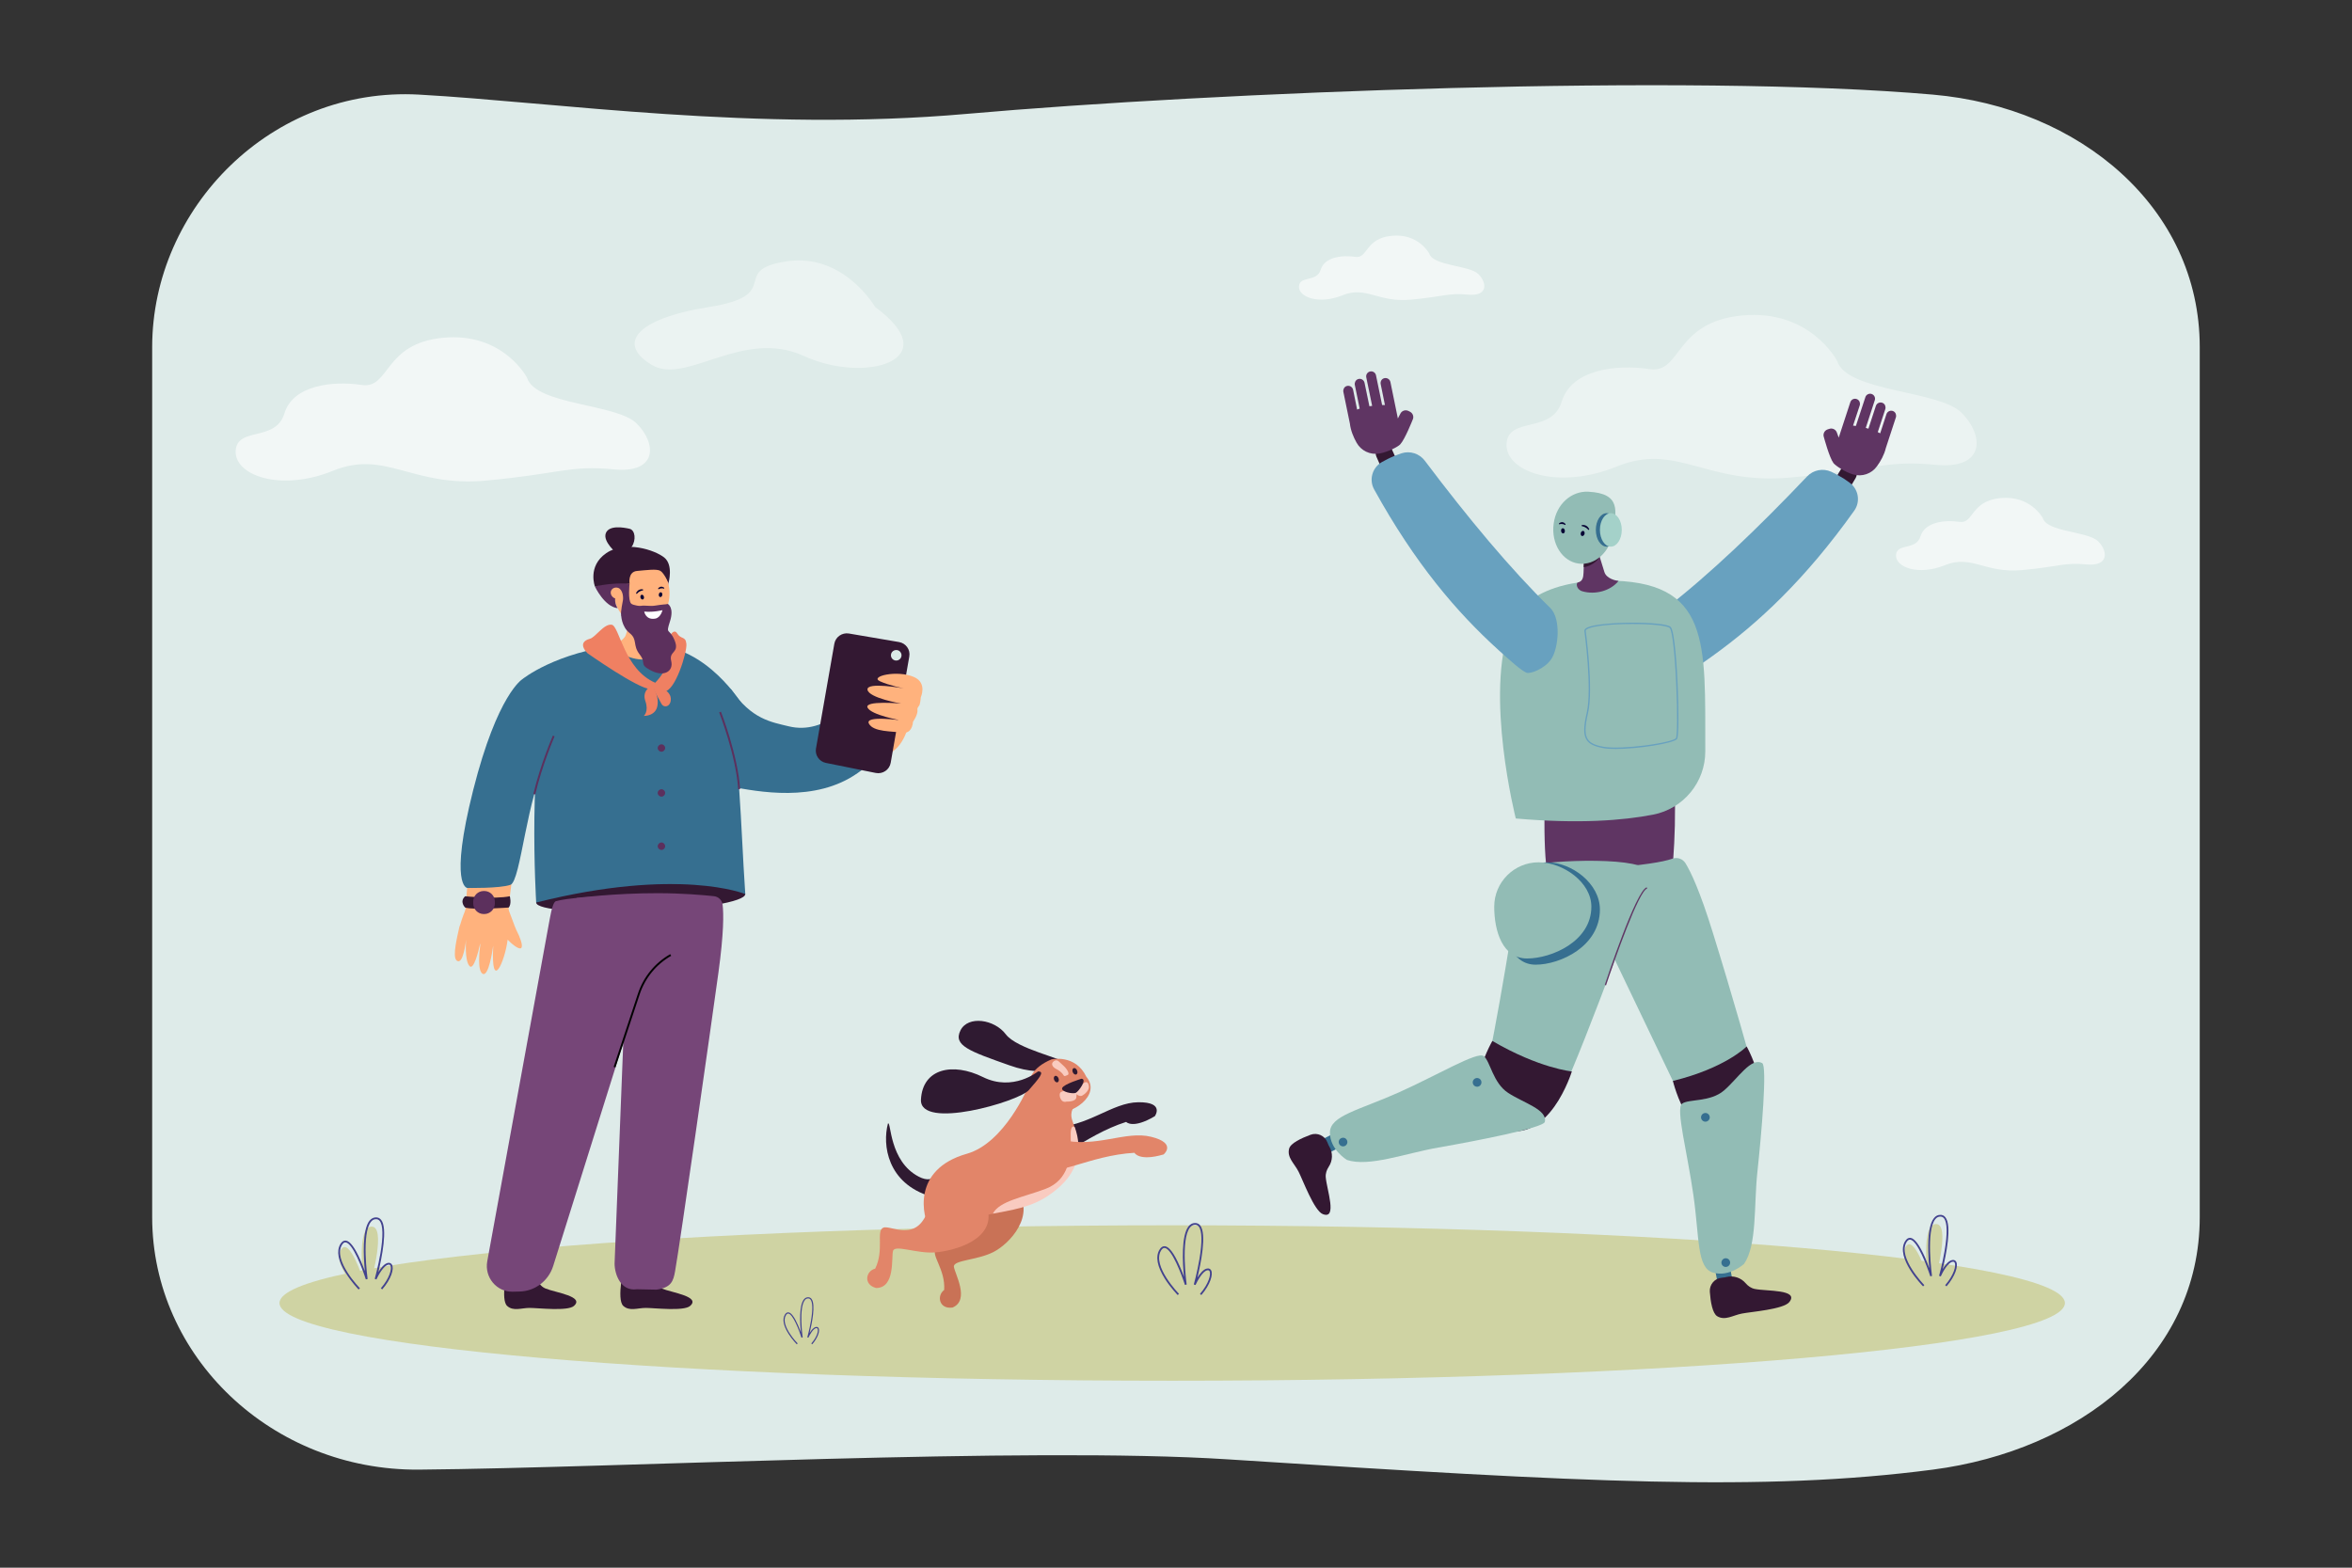 <svg version="1.2" xmlns="http://www.w3.org/2000/svg" viewBox="0 0 3000 2000" width="3000" height="2000">
	<rect x="0" y="0" width="3000" height="2000" fill="#333333" stroke="none"/>
	<title>Robot running away from man and dog in fear-ai</title>
	<style>
		.s0 { fill: #deebe9 } 
		.s1 { fill: #cfd3a3 } 
		.s2 { fill: #42428e } 
		.s3 { fill: #ffffff } 
		.s4 { fill: #5f3563 } 
		.s5 { fill: #331832 } 
		.s6 { fill: #68a1bf } 
		.s7 { fill: #92bcb5 } 
		.s8 { fill: #366f90 } 
		.s9 { fill: #080435 } 
		.s10 { fill: #a4d1c9 } 
		.s11 { fill: #c97256 } 
		.s12 { fill: #2f1a31 } 
		.s13 { fill: #e28569 } 
		.s14 { fill: #f9cbc0 } 
		.s15 { fill: #ffb27d } 
		.s16 { fill: #daebe8 } 
		.s17 { fill: #5c305d } 
		.s18 { fill: #764678 } 
		.s19 { fill: #020202 } 
		.s20 { fill: #ef8062 } 
	</style>
	<g id="_Artboards_">
	</g>
	<g id="Layer 1">
		<g id="&lt;Group&gt;">
			<g id="&lt;Group&gt;">
				<path id="&lt;Path&gt;" class="s0" d="m2465.4 1874.9c-217.5 28.3-441.4 16.5-899.1-13.1-257-16.6-773.7 10.9-1031.7 13.1-188 1.6-340.5-144.3-340.5-322.2v-542.8-567c0-178 152.8-332.7 340.5-322.2 174.4 9.7 430.8 48.2 698.1 24.6 317.9-28 921.3-51.8 1232.7-24.6 187.2 16.3 340.4 144.2 340.4 322.2v1109.8c0 177.9-154.1 297.9-340.4 322.2z"/>
			</g>
			<g id="&lt;Group&gt;">
				<path id="&lt;Path&gt;" class="s1" d="m2633.8 1662.4c0 54.7-509.8 99.1-1138.7 99.1-628.8 0-1138.6-44.4-1138.6-99.1 0-54.8 509.8-99.2 1138.6-99.2 628.9 0 1138.7 44.4 1138.7 99.2z"/>
			</g>
			<g id="&lt;Group&gt;">
				<g id="&lt;Group&gt;">
					<path id="&lt;Path&gt;" class="s1" d="m455.2 1644.3c0 0-31.1-31.8-20.4-49.8 10.7-18.1 28.8 38.8 28.8 38.8 0 0-9.4-67.2 10-68.4 19.4-1.2 0 68.4 0 68.4 0 0 7.2-16.2 14.2-17.2 7-1 5 13.7-7.5 28.2z"/>
				</g>
				<g id="&lt;Group&gt;">
					<path id="&lt;Path&gt;" class="s2" d="m457.4 1645.1c-0.1-0.1-9-9.3-16.2-20.8-10-15.7-12.3-28.2-7.1-37.1 2-3.3 4.4-4.8 7-4.5 5.4 0.6 11.7 9.1 18.8 25.2 2.1 4.9 4 9.8 5.5 13.8-1.7-17.6-3.7-52.6 6-64.5 2.1-2.5 4.7-3.9 7.6-4.1 2.9-0.2 5.3 0.9 7.1 3.1 8.7 10.7 0.8 48.8-3.5 66.7 3.2-5.3 7.8-11.1 12.5-11.8 2.2-0.3 3.9 0.6 4.9 2.4 2.9 5.2-1 18.4-12.5 31.5l-1.7-1.5c11.2-12.9 14.3-25.1 12.2-28.9-0.5-1-1.3-1.4-2.6-1.2-6 0.9-13.1 13.9-15.3 18.9l-2.1-0.8c0-0.2 4.3-15.5 7.2-32.3 3.7-21.9 3.4-36.3-0.9-41.6-1.3-1.6-3-2.4-5.1-2.2-2.4 0.1-4.3 1.2-6 3.3-12.3 14.9-4.4 72.4-4.3 73l-2.3 0.5c-4-12.8-16.6-46.2-25.7-47.2-1.8-0.3-3.3 0.9-4.8 3.4-11.6 19.5 22.6 54.7 23 55.1z"/>
				</g>
			</g>
			<g id="&lt;Group&gt;">
				<g id="&lt;Group&gt;">
					<path id="&lt;Path&gt;" class="s1" d="m1014.8 1714.5c0 0-20.3-20.7-13.3-32.5 7-11.8 18.8 25.3 18.8 25.3 0 0-6.1-43.9 6.6-44.6 12.6-0.8 0 44.6 0 44.6 0 0 4.6-10.6 9.2-11.2 4.6-0.7 3.3 8.9-4.9 18.4z"/>
				</g>
				<g id="&lt;Group&gt;">
					<path id="&lt;Path&gt;" class="s2" d="m1016.3 1715c-0.1-0.1-5.9-6-10.6-13.5-6.5-10.3-8-18.5-4.6-24.3q1.9-3.2 4.6-2.9c3.5 0.4 7.6 5.9 12.2 16.4 1.4 3.2 2.6 6.4 3.6 9.1-1.1-11.5-2.4-34.4 3.9-42.1q2.1-2.6 5-2.7 2.8-0.2 4.6 2c5.7 7 0.5 31.9-2.3 43.5 2.1-3.4 5.1-7.2 8.2-7.6 1.4-0.2 2.6 0.3 3.2 1.5 1.9 3.4-0.7 12-8.1 20.6l-1.2-1c7.4-8.4 9.4-16.4 8-18.9-0.3-0.6-0.9-0.9-1.7-0.8-4 0.6-8.5 9.1-10 12.3l-1.4-0.5c0.1-0.1 2.8-10.1 4.7-21 2.4-14.3 2.2-23.7-0.6-27.2-0.8-1.1-1.9-1.5-3.3-1.4-1.5 0-2.8 0.7-3.9 2.1-8 9.8-2.9 47.3-2.8 47.6l-1.5 0.4c-2.6-8.4-10.8-30.2-16.8-30.8-1.1-0.2-2.2 0.6-3.1 2.2-7.6 12.7 14.7 35.7 15 35.9z"/>
				</g>
			</g>
			<g id="&lt;Group&gt;">
				<g id="&lt;Group&gt;">
					<path id="&lt;Path&gt;" class="s1" d="m1499.9 1651.4c0 0-31.1-31.7-20.4-49.7 10.7-18.1 28.8 38.8 28.8 38.8 0 0-9.4-67.3 10-68.4 19.4-1.2 0 68.4 0 68.4 0 0 7.2-16.3 14.2-17.3 7.1-1 5.1 13.8-7.5 28.2z"/>
				</g>
				<g id="&lt;Group&gt;">
					<path id="&lt;Path&gt;" class="s2" d="m1502.2 1652.2c-0.1-0.1-9-9.2-16.3-20.7-9.9-15.7-12.3-28.2-7-37.1 1.9-3.3 4.3-4.8 7-4.5 5.3 0.6 11.7 9 18.7 25.1 2.2 4.9 4.1 9.8 5.6 13.9-1.8-17.6-3.7-52.7 5.9-64.5 2.2-2.6 4.7-4 7.7-4.1 2.8-0.2 5.2 0.8 7 3 8.7 10.8 0.8 48.9-3.5 66.7 3.2-5.2 7.8-11 12.5-11.7 2.2-0.3 4 0.5 5 2.3 2.8 5.2-1.1 18.4-12.5 31.6l-1.7-1.5c11.2-12.9 14.3-25.1 12.2-29-0.6-0.9-1.4-1.3-2.7-1.1-6 0.8-13 13.9-15.2 18.8l-2.2-0.7c0.1-0.2 4.3-15.5 7.2-32.3 3.7-21.9 3.4-36.3-0.9-41.6q-1.9-2.5-5.1-2.3c-2.3 0.2-4.3 1.3-6 3.4-12.2 14.9-4.4 72.3-4.3 72.9l-2.2 0.5c-4.1-12.7-16.6-46.1-25.8-47.2-1.7-0.2-3.3 0.9-4.8 3.5-11.5 19.5 22.6 54.7 23 55z"/>
				</g>
			</g>
			<g id="&lt;Group&gt;">
				<g id="&lt;Group&gt;">
					<path id="&lt;Path&gt;" class="s1" d="m2450.7 1640.3c0 0-30.8-31.5-20.2-49.4 10.6-17.9 28.5 38.5 28.5 38.5 0 0-9.3-66.7 10-67.8 19.2-1.2 0 67.8 0 67.8 0 0 7.1-16.1 14.1-17.1 6.9-1 5 13.7-7.5 28z"/>
				</g>
				<g id="&lt;Group&gt;">
					<path id="&lt;Path&gt;" class="s2" d="m2452.9 1641.1c-1.4-1.5-35.4-36.5-23.1-57.4 2-3.3 4.3-4.8 7-4.5 5.3 0.6 11.5 9 18.6 25 2.1 4.9 4 9.8 5.5 13.8-0.6-5.6-1.1-13-1.3-20.9-0.6-22 1.8-36.5 7.2-43.1 2.1-2.6 4.6-4 7.6-4.1q4.3-0.3 6.9 3c8.7 10.7 0.9 48.5-3.4 66.2 3.2-5.2 7.7-11 12.4-11.6 2.2-0.4 3.9 0.5 4.9 2.3 2.8 5.1-1.1 18.2-12.4 31.3l-1.7-1.5c11.1-12.8 14.2-24.9 12.1-28.8-0.5-0.9-1.3-1.3-2.6-1.1-6 0.8-13 13.8-15.1 18.7l-2.2-0.7c0.1-0.2 4.3-15.4 7.1-32 3.7-21.8 3.4-36.1-0.8-41.4-1.3-1.6-3-2.3-5.1-2.2-2.3 0.1-4.3 1.2-6 3.3-12.1 14.8-4.3 71.8-4.2 72.4l-2.2 0.5c-4.1-12.7-16.5-45.8-25.6-46.8-1.7-0.2-3.3 0.9-4.8 3.4-11.4 19.3 22.5 54.3 22.8 54.6z"/>
				</g>
			</g>
			<g id="&lt;Group&gt;" style="opacity: .4">
				<path id="&lt;Path&gt;" class="s3" d="m2343.2 460.3c0 0-34.3-66.1-121.3-57.8-87 8.3-76.6 74.6-118 68.4-41.5-6.3-99.4 0-111.9 41.4-12.4 41.4-68.3 18.6-70.4 53.8-2 35.2 64.2 60.1 140.8 29 76.7-31.1 113.9 24.1 221.6 14.1 107.7-10 121-22.4 184.8-16.2 63.7 6.2 62.2-37.4 33.2-66.4-29-29-146.4-26.2-158.8-66.3z"/>
			</g>
			<g id="&lt;Group&gt;" style="opacity: .6">
				<path id="&lt;Path&gt;" class="s3" d="m2605.7 661.1c0 0-15.3-29.3-53.9-25.7-38.7 3.7-34.1 33.2-52.5 30.4-18.4-2.8-44.1 0-49.7 18.4-5.5 18.4-30.3 8.3-31.2 23.9-0.9 15.6 28.5 26.7 62.5 12.9 34.1-13.8 50.6 10.7 98.5 6.3 47.8-4.5 53.7-10 82-7.2 28.3 2.7 27.7-16.7 14.8-29.5-12.9-12.9-65-11.7-70.5-29.5z"/>
			</g>
			<g id="&lt;Group&gt;" style="opacity: .6">
				<path id="&lt;Path&gt;" class="s3" d="m1823.1 323.6c0 0-13.6-26.1-47.8-22.8-34.3 3.2-30.3 29.3-46.6 26.9-16.3-2.5-39.2 0-44.1 16.3-4.9 16.4-26.9 7.4-27.7 21.3-0.9 13.8 25.3 23.6 55.5 11.4 30.2-12.3 44.9 9.5 87.3 5.6 42.5-4 47.8-8.9 72.9-6.4 25.1 2.4 24.5-14.8 13.1-26.2-11.4-11.4-57.7-10.4-62.6-26.1z"/>
			</g>
			<g id="&lt;Group&gt;" style="opacity: .6">
				<path id="&lt;Path&gt;" class="s3" d="m672.2 481.8c0 0-30.3-58.2-107-50.9-76.6 7.3-67.5 65.7-104 60.2-36.5-5.5-87.6 0-98.5 36.5-11 36.5-60.3 16.4-62.1 47.5-1.8 31 56.6 52.9 124.1 25.5 67.5-27.4 100.4 21.3 195.3 12.5 94.9-8.8 106.7-19.8 162.8-14.3 56.2 5.5 54.9-33 29.3-58.5-25.5-25.6-129-23.2-139.9-58.5z"/>
			</g>
			<g id="&lt;Group&gt;" style="opacity: .4">
				<path id="&lt;Path&gt;" class="s3" d="m1116.2 391.6c0 0-40.1-69.5-113.5-58.1-73.4 11.4-1.7 42.8-97.9 58.1-96.2 15.3-117.4 47.9-73.3 74 44 26.1 115.7-47.3 194-11.4 78.3 35.9 183 5.2 90.7-62.6z"/>
			</g>
			<g id="&lt;Group&gt;">
				<g id="&lt;Group&gt;">
					<g id="&lt;Group&gt;">
						<path id="&lt;Path&gt;" class="s4" d="m1970.7 999.9c0 0-4.4 119.7 7.7 124 12.1 4.2 149.6-4.5 153.1-8.3 3.5-3.8 9.3-120.3 0-126.2-9.3-5.8-160.8 10.5-160.8 10.5z"/>
					</g>
					<g id="&lt;Group&gt;">
						<path id="&lt;Path&gt;" class="s5" d="m2363 594.9c5.2 3.1 6.9 9.8 3.9 15l-5.1 8.5c-3.1 5.2-9.8 6.9-15 3.8-5.1-3-6.9-9.8-3.8-15l5.1-8.5c3-5.1 9.8-6.9 14.9-3.8z"/>
					</g>
					<g id="&lt;Group&gt;">
						<path id="&lt;Path&gt;" class="s4" d="m2326.4 557.8c0 0 6.9 25.9 12.2 33 2.5 3.2 14.6 11.5 25.2 14.5 11.3 3.3 23.5-0.9 30.3-10.5 4.7-6.4 9.2-14.5 11.3-23.2l12.8-39.1c0.9-2.9-0.2-6.2-2.8-7.7-3.6-2-8-0.2-9.2 3.5l-8 24.5q-1.5-0.8-3.1-1.5l9.6-29.3c0.9-2.9-0.2-6.2-2.8-7.7-3.6-2-8-0.2-9.2 3.5l-9.5 29.1q-1.7-0.5-3.4-1l11.5-35.3c1.1-3.3-0.7-6.9-4.1-8-3.3-1-6.9 0.8-7.9 4.1l-12.1 36.7q-1.8-0.2-3.6-0.4l8.5-25.8c0.9-2.9-0.2-6.1-2.8-7.6-3.6-2.1-8-0.3-9.2 3.5l-14.8 45.2-2.4-6.6c-1.5-4-5.9-6-9.9-4.5l-2.1 0.7c-4 1.5-6 5.9-4.5 9.9z"/>
					</g>
					<g id="&lt;Group&gt;">
						<g id="&lt;Group&gt;">
							<path id="&lt;Path&gt;" class="s6" d="m2335.7 601.8c-10.5-4.7-22.8-2.3-30.7 6-62.9 66.2-124.6 125.2-180.3 168.3-15.9 12.3-16.4 50.4-8.9 64.7 7.1 13.5 25.1 22.6 29.9 20.9 8.1-3.1 19.6-11.2 37.8-24.2 59.2-42.4 119.2-98.4 181.6-186 8.2-11.5 5.5-27.5-6-35.8q-3-2.3-6.7-4.7c-6.1-3.9-11.7-6.9-16.7-9.2z"/>
						</g>
					</g>
					<g id="&lt;Group&gt;">
						<path id="&lt;Path&gt;" class="s5" d="m1761.2 568.3c-5.5 2.5-8 9-5.5 14.5l4 9c2.5 5.5 9 8 14.5 5.5 5.5-2.4 7.9-8.9 5.5-14.4l-4.1-9.1c-2.4-5.5-8.9-7.9-14.4-5.5z"/>
					</g>
					<g id="&lt;Group&gt;">
						<path id="&lt;Path&gt;" class="s4" d="m1801.8 535.6c0 0-9.8 25-15.9 31.4-2.8 3-15.8 9.8-26.6 11.6-11.7 2-23.3-3.6-29-13.9-3.9-6.9-7.5-15.5-8.5-24.3l-8.3-40.4c-0.6-3 0.9-6.1 3.6-7.3 3.8-1.6 8 0.7 8.8 4.6l5.1 25.2q1.6-0.6 3.3-1.2l-6.2-30.2c-0.6-2.9 0.9-6.1 3.7-7.3 3.8-1.6 7.9 0.7 8.7 4.6l6.2 29.9q1.7-0.3 3.5-0.5l-7.5-36.4c-0.7-3.4 1.5-6.8 5-7.5 3.4-0.7 6.7 1.5 7.4 4.9l7.8 37.9q1.9 0 3.6 0l-5.4-26.6c-0.6-3 0.8-6.1 3.6-7.3 3.8-1.6 8 0.7 8.8 4.6l9.5 46.5 3.2-6.2c1.9-3.8 6.5-5.3 10.3-3.4l2 1c3.7 1.9 5.3 6.6 3.3 10.3z"/>
					</g>
					<g id="&lt;Group&gt;">
						<path id="&lt;Path&gt;" class="s7" d="m1926.5 798.4c0 0 14.5-57.1 120.8-57.7 135.7-0.7 127.4 79.5 127.8 217.8 0.1 39.4-27.9 73.3-66.6 80.8-38.2 7.4-94.7 12-175.1 4.9 0 0-40.2-158.4-6.9-245.8z"/>
					</g>
					<g id="&lt;Group&gt;">
						<g id="&lt;Group&gt;">
							<path id="&lt;Path&gt;" class="s6" d="m1787.6 578.3c10.9-3.5 22.9 0.3 29.8 9.5 54.9 72.9 109.5 138.5 159.9 187.7 14.3 14 10.5 51.9 1.4 65.3-8.5 12.6-27.5 19.6-32 17.3-7.7-3.9-18.2-13.3-34.8-28.3-54-48.8-107.2-111.3-159.2-205.5-6.8-12.4-2.3-27.9 10-34.9q3.3-1.9 7.2-3.8c6.5-3.3 12.5-5.6 17.7-7.3z"/>
						</g>
					</g>
					<g id="&lt;Group&gt;">
						<path id="&lt;Path&gt;" class="s7" d="m2133.5 1095.4c6.1-2.1 12.8 0.3 16.3 5.8 6.8 11 18.5 35.4 35.2 89.5 24.7 79.5 47.8 161.1 58.3 200.5 3.8 14.1-5.9 32.1-23.5 43.6l-9.4 6.2c-19 12.5-41.5 11.2-48.2-2.7l-114.7-239.4-28.1-29.3c0 0-35.9-55.2 24.6-61.1 53.3-5.2 75.6-8.3 89.5-13.1z"/>
					</g>
					<g id="&lt;Group&gt;">
						<path id="&lt;Path&gt;" class="s7" d="m2100.7 1113.5c0 0-77.2 214.7-110.2 284.8-25.7 54.7-111.2 30.3-98-19.7 15.5-59.2 43.6-241 43.6-241 1.3-5.7 4.5-30.8 10-32.4 29.7-8.6 157.5-12.8 154.6 8.3z"/>
					</g>
					<g id="&lt;Group&gt;">
						<g id="&lt;Group&gt;">
							<path id="&lt;Path&gt;" class="s8" d="m2201.3 1640c-5.2 1-10.2-2.4-11.3-7.6l-2.8-14.7c-1.1-5.2 2.4-10.3 7.6-11.3 5.2-1 10.2 2.4 11.3 7.6l2.8 14.6c1.1 5.2-2.3 10.3-7.6 11.4z"/>
						</g>
						<g id="&lt;Group&gt;">
							<path id="&lt;Path&gt;" class="s5" d="m2201.8 1629.2c9.2-2.3 18.8 0.8 24.9 8 2.9 3.4 6.7 6.2 11.6 7.2 15.1 3.1 56.7 0.4 44.1 16.6-7.1 9.4-49 12.5-60.6 14.8-11.5 2.2-21.4 9.4-31.5 3.4-6-3.7-8.5-18.4-9.4-31.1-0.7-9.1 6.1-17.3 15.2-18q2.1-0.1 4.1-0.5 0.8-0.2 1.6-0.4z"/>
						</g>
						<g id="&lt;Group&gt;">
							<path id="&lt;Path&gt;" class="s5" d="m2133.8 1379c0 0 22.8 97.4 83 70.4 60.1-27 11.1-114.4 11.1-114.4 0 0-26.7 27.5-94.1 44z"/>
						</g>
						<g id="&lt;Group&gt;">
							<path id="&lt;Path&gt;" class="s7" d="m2224.6 1612.4c0 0-18.5 17.2-39.5 11.2-20.9-6-17.3-43.8-25.1-98.6-7.8-54.8-22.8-110.5-14.6-116.9 8.2-6.3 36-1.7 53.7-17 17.8-15.4 34.5-42.7 48.6-34.8 6.6 3.8-0.8 89.4-6.2 139.6-4.5 42.3-0.2 92-16.9 116.5z"/>
						</g>
						<g id="&lt;Group&gt;">
							<path id="&lt;Path&gt;" class="s8" d="m2169.8 1426.5c-0.6-3 1.4-5.9 4.4-6.5 3-0.6 5.9 1.4 6.5 4.4 0.6 3-1.4 5.9-4.4 6.5-3 0.6-5.9-1.4-6.5-4.4z"/>
						</g>
						<g id="&lt;Group&gt;">
							<path id="&lt;Path&gt;" class="s8" d="m2195.8 1611.9c-0.6-3 1.4-6 4.4-6.6 3-0.5 5.9 1.4 6.5 4.4 0.6 3-1.4 5.9-4.4 6.5-3 0.6-5.9-1.3-6.5-4.3z"/>
						</g>
					</g>
					<g id="&lt;Group&gt;">
						<g id="&lt;Group&gt;">
							<path id="&lt;Path&gt;" class="s8" d="m1685.1 1465.1c-2.5-4.7-0.6-10.5 4.1-12.9l13.3-6.8c4.7-2.5 10.6-0.6 13 4.1 2.4 4.7 0.5 10.6-4.2 13l-13.3 6.8c-4.7 2.4-10.5 0.5-12.9-4.2z"/>
						</g>
						<g id="&lt;Group&gt;">
							<path id="&lt;Path&gt;" class="s5" d="m1695.5 1462.6c4.8 8.2 4.5 18.2-0.8 26.1-2.4 3.7-4.1 8.2-3.7 13.2 1.2 15.4 15.3 54.5-3.8 47-11-4.3-25.5-43.7-30.9-54.2-5.4-10.5-15-18-12-29.3 1.8-6.9 15.4-13.3 27.3-17.7 8.6-3.2 18.3 1.1 21.5 9.7q0.7 2 1.6 3.8 0.4 0.7 0.8 1.4z"/>
						</g>
						<g id="&lt;Group&gt;">
							<path id="&lt;Path&gt;" class="s5" d="m1903.5 1328c0 0-51.7 89.5 10.3 111.9 62 22.4 91.1-73 91.1-73 0 0-41.5-3.9-101.4-38.9z"/>
						</g>
						<g id="&lt;Group&gt;">
							<path id="&lt;Path&gt;" class="s7" d="m1718 1479.8c0 0-21.6-12.9-21.7-34.8 0-21.8 37.3-28.7 87.8-51.3 50.5-22.7 100-52.5 108.3-46.4 8.4 6.1 11.6 34.2 31.3 47 19.6 12.8 50.5 21.4 46.7 37-1.7 7.5-86.1 24-135.8 32.7-41.9 7.3-88.4 25.2-116.6 15.8z"/>
						</g>
						<g id="&lt;Group&gt;">
							<path id="&lt;Path&gt;" class="s8" d="m1881.5 1375.9c2.7-1.4 6.1-0.3 7.5 2.4 1.4 2.7 0.3 6.1-2.4 7.5-2.7 1.4-6.1 0.3-7.5-2.4-1.4-2.8-0.3-6.1 2.4-7.5z"/>
						</g>
						<g id="&lt;Group&gt;">
							<path id="&lt;Path&gt;" class="s8" d="m1710.6 1452.1c2.7-1.4 6-0.4 7.4 2.4 1.4 2.7 0.3 6-2.4 7.4-2.7 1.4-6.1 0.3-7.4-2.4-1.4-2.7-0.4-6.1 2.4-7.4z"/>
						</g>
					</g>
					<g id="&lt;Group&gt;">
						<path id="&lt;Path&gt;" class="s8" d="m1916.8 1160.3c0-33.2 25.4-60.2 56.6-60.2 31.3 0 67.3 27 67.3 60.2 0 47.1-50.7 70.4-82 70.4-31.2 0-41.9-37.1-41.9-70.4z"/>
					</g>
					<g id="&lt;Group&gt;">
						<path id="&lt;Path&gt;" class="s7" d="m1905.9 1156.7c0-31.2 25.3-56.6 56.6-56.6 31.2 0 67.3 25.4 67.3 56.6 0 44.3-50.8 66.1-82 66.1-31.3 0-41.9-34.8-41.9-66.1z"/>
					</g>
					<g id="&lt;Group&gt;">
						<path id="&lt;Path&gt;" class="s4" d="m2064.5 741.1c-10.7 13.2-30.2 17.8-46 13.3-8.1-2.2-8.4-10.7-5.9-11.3 6.1-1.4 7-6.7 7.2-12.2l0.3-7.3v-0.9l0.4-9.4 0.7-16.4 1.8-42.9 13.3 43.2 2.3 7.3 7.8 25.2c2.5 8.2 13.6 11 18.1 11.4z"/>
					</g>
					<g id="&lt;Group&gt;">
						<path id="&lt;Path&gt;" class="s5" d="m2040.2 711c0 0-6.4 10.6-20.1 12.6v-0.9l0.4-9.4c7.4-0.7 19.7-2.3 19.7-2.3z"/>
					</g>
					<g id="&lt;Group&gt;">
						<path id="&lt;Path&gt;" class="s7" d="m1981.7 668.2c3.3-25.3 22.9-41.9 44-40.9 42.9 2.1 35.4 25.6 32 50.9-3.3 25.3-23 43.6-44 40.8-21-2.7-35.4-25.5-32-50.8z"/>
					</g>
					<g id="&lt;Group&gt;">
						<g id="&lt;Group&gt;">
							<path id="&lt;Path&gt;" class="s9" d="m2017.7 671.2c-0.2-0.1-0.4-0.3-0.4-0.5 0-0.5 0.3-0.8 0.7-0.9 0.3 0 6.1-1 9 5.1 0.2 0.4 0 0.9-0.4 1.1-0.3 0.2-0.7-0.1-1-0.4-2.7-3.3-7.2-4.3-7.4-4.2q-0.3 0-0.5-0.2z"/>
						</g>
					</g>
					<g id="&lt;Group&gt;">
						<path id="&lt;Path&gt;" class="s9" d="m2021.1 681.2c-0.5 1.8-2 3-3.3 2.6-1.3-0.3-1.9-2.1-1.5-3.9 0.5-1.8 2-2.9 3.3-2.6 1.3 0.4 1.9 2.1 1.5 3.9z"/>
					</g>
					<g id="&lt;Group&gt;">
						<g id="&lt;Group&gt;">
							<path id="&lt;Path&gt;" class="s9" d="m1988.9 668.9q-0.3 0-0.4-0.3c-0.1-0.4 0-0.9 0.3-1.1 0.2-0.1 4.2-3.5 7.9 0.9 0.3 0.3 0.3 0.8 0 1.1-0.2 0.3-0.5 0.3-0.8 0.1-2.9-1.9-6.5-0.9-6.6-0.8q-0.2 0.2-0.4 0.1z"/>
						</g>
					</g>
					<g id="&lt;Group&gt;">
						<path id="&lt;Path&gt;" class="s9" d="m1996 676.9c0.2 1.8-0.7 3.5-2 3.6-1.3 0.2-2.6-1.1-2.8-3-0.3-1.8 0.6-3.5 2-3.6 1.3-0.2 2.6 1.2 2.8 3z"/>
					</g>
					<g id="&lt;Group&gt;">
						<path id="&lt;Path&gt;" class="s8" d="m2035.5 676c0 11.8 6.2 21.4 13.9 21.4 7.8 0 14-9.6 14-21.4 0-11.8-6.2-21.3-14-21.3-7.7 0-13.9 9.5-13.9 21.3z"/>
					</g>
					<g id="&lt;Group&gt;">
						<path id="&lt;Path&gt;" class="s10" d="m2040.7 676c0 11.8 6.2 21.4 13.9 21.4 7.7 0 14-9.6 14-21.4 0-11.8-6.3-21.3-14-21.3-7.7 0-13.9 9.5-13.9 21.3z"/>
					</g>
					<g id="&lt;Group&gt;">
						<path id="&lt;Path&gt;" class="s4" d="m2048.5 1257.1l-1.6-0.6c1.6-4.9 40-121 53.6-124.5l0.4 1.6c-10.5 2.8-41.3 90.1-52.4 123.5z"/>
					</g>
					<g id="&lt;Group&gt;">
						<path id="&lt;Compound Path&gt;" fill-rule="evenodd" class="s6" d="m2060.7 955.5c-6.4 0-12.1-0.3-16.3-1.2-11.1-2.1-17.3-5.2-20.6-10.3-4.2-6.5-4.2-16.2 0.1-34.9 7-30.5-2.9-103.4-3-104.1q-0.3-2.5 3.6-4.4c16.1-7.9 98.7-8.4 106.5-0.7 5.3 5.3 8.1 56.5 8.8 72.1 1.4 31.6 1.7 67.2-0.7 70.7-3.8 5.5-49.2 12.8-78.4 12.8zm-38.1-150.7c0.2 1.1 10.1 74 3 104.7-4.2 18.1-4.3 27.5-0.3 33.6 3 4.6 8.8 7.5 19.4 9.5 12.1 2.3 35.6 0.7 53.6-1.6 23.8-3.1 37.8-7 39.3-9.2 1.7-2.4 2.2-31 0.4-69.8-1.8-39.8-5.1-67.7-8.3-70.9-2.9-2.9-23.3-5.1-48.3-5-26.7 0-48.7 2.4-56.1 6-1.3 0.6-2.8 1.6-2.7 2.7z"/>
					</g>
				</g>
			</g>
			<g id="&lt;Group&gt;">
				<path id="&lt;Path&gt;" class="s11" d="m1296.4 1516.7c25.9 33.6-8.7 70.3-29.5 80.7-20.7 10.5-51.1 10.1-50.2 18.6 0.9 8.5 20.9 42.5-1.7 52.1-17.1 2.5-20.6-15.1-10.7-22.4 1.8-26.5-17.7-45.1-10.3-52.3 7.4-7.2 49 2.8 43.8-46.3 19-50.2 46.9-45.5 58.6-30.4z"/>
				<path id="&lt;Path&gt;" class="s12" d="m1341 1438.6c47-0.7 77-32.1 111-32.4 34.1-0.3 21 17.8 21 17.8-28.3 16.8-36.6 7.3-36.6 7.3-54.7 17.5-91.8 57.7-105.1 45-13.3-12.7 9.7-37.7 9.7-37.7z"/>
				<g id="&lt;Group&gt;">
					<path id="&lt;Path&gt;" class="s12" d="m1359.3 1356.8c0 0-21 20.4-71.8 2.3-50.8-18-72.1-25.2-62.4-44.6 9.7-19.3 43.4-14.1 57.8 5 14.4 19.1 73.9 30.7 76.4 37.3z"/>
				</g>
				<g id="&lt;Group&gt;">
					<path id="&lt;Path&gt;" class="s13" d="m1341.2 1351.5c0 0 30.5-7.1 44.5 22.3 19.6 23.5-18.8 49.9-43.3 45.5-24.5-4.3-52.3-46.1-1.2-67.8z"/>
				</g>
				<g id="&lt;Group&gt;">
					<path id="&lt;Path&gt;" class="s12" d="m1368.3 1367.9c1 2.2 2.9 3.5 4.5 2.9 1.5-0.7 2-3 1-5.2-0.9-2.2-2.9-3.5-4.4-2.9-1.5 0.7-2 3-1.1 5.2z"/>
				</g>
				<g id="&lt;Group&gt;">
					<path id="&lt;Path&gt;" class="s12" d="m1344.6 1377.8c1 2.2 2.9 3.5 4.4 2.9 1.6-0.7 2-3 1.1-5.2-0.9-2.2-2.9-3.5-4.4-2.9-1.5 0.7-2 3-1.1 5.2z"/>
				</g>
				<path id="&lt;Path&gt;" class="s12" d="m1187.2 1526.4c-55.6-16.7-61.9-65.9-54.6-93.1 4.1-3.5 1.4 48.3 39.4 67.9 21.9 11.4 27.5-10.5 27.5-10.5-1.9 20.1-12.3 35.7-12.3 35.7z"/>
				<g id="&lt;Group&gt;">
					<path id="&lt;Path&gt;" class="s13" d="m1371.1 1410.9c0 0-7.7 6.3-3.2 19.1 5.1 14.3 19.3 54.7-22.8 88.3-35.1 28.1-65.1 23-159.1 49.5-9.3-15.2-23.6-75.8 47.3-95.9 48.3-13.7 78.1-85.4 78.1-85.4 0 0 25.7 33.3 59.7 24.4z"/>
				</g>
				<path id="&lt;Path&gt;" class="s14" d="m1266.4 1548.3c8.5-16.2 38.3-20.7 67.2-31.6 29.3-11.1 33-39.8 32.1-66.6-0.5-12 2.1-14.4 5.2-12.1 6.7 18.9 11.6 51.6-24.3 80.3-22.9 18.3-40.6 23-80.2 30z"/>
				<g id="&lt;Group&gt;">
					<path id="&lt;Path&gt;" class="s14" d="m1360.3 1405.4c0 0 11.8 0.5 12.6-5.3 0.8-5.7-0.6-4.8-0.6-4.8 0 0 4.3 4.3 8 2.5 3.6-1.9 9.1-7.1 8.6-11.6-0.4-4.5-2.6-8-7.5-3.7-4.8 4.2-27.1 8.5-29.1 11.6-2 3.1 0.6 13.5 8 11.3z"/>
				</g>
				<g id="&lt;Group&gt;">
					<path id="&lt;Path&gt;" class="s12" d="m1379.4 1376.2c0 0-22.2 6.8-24.5 11.7-2.3 4.9 13.5 8.1 17.3 6.3 3.8-1.9 15-17.5 7.2-18z"/>
				</g>
				<g id="&lt;Group&gt;">
					<path id="&lt;Path&gt;" class="s12" d="m1324 1366.9c0 0-31.7 26.2-70.2 7.2-38.5-19.1-77-11-79.1 28.6-2.2 39.6 124.8 2.7 137.5-11.9 12.7-14.7 21.3-24 11.8-23.9z"/>
				</g>
				<g id="&lt;Group&gt;">
					<path id="&lt;Path&gt;" class="s14" d="m1355.5 1370.2c0 0-2.6-3.6-7.9-6.2-5.4-2.6-7.8-7.2-3.2-10.3 4.6-3.1 7 1.7 11.3 5.2 4.2 3.5 9.5 11 6.1 12.5-3.5 1.4-4 2.8-6.3-1.2z"/>
				</g>
				<path id="&lt;Path&gt;" class="s13" d="m1352.8 1453.9c45.7 11.1 82.5-11.8 115.6-3.6 33.1 8.2 15.8 22.5 15.8 22.5-31.5 9.2-37.2-2.1-37.2-2.1-57.3 3.2-103.3 32.9-113 17.3-9.7-15.7 18.8-34.1 18.8-34.1z"/>
				<path id="&lt;Path&gt;" class="s13" d="m1259.5 1541.3c11.1 40.9-43.7 54.7-66.9 56.5-23.2 1.7-51.1-10.2-53.5-2-2.4 8.2 3.1 47.2-21.5 47.4-16.7-4.2-13.3-21.8-1.3-24.7 11.8-23.8 0.8-48.4 10.4-52.3 9.6-3.9 44.2 21.3 58.2-26.1 36.8-39.1 69.6-17.2 74.6 1.2z"/>
			</g>
			<g id="&lt;Group&gt;">
				<g id="&lt;Group&gt;">
					<path id="&lt;Path&gt;" class="s15" d="m586.9 1180c5.7-19.6 12.7-31.3 12.7-31.3 0 0 43.4 0.2 45.5 4 4.8 8.8 10.4 28.3 15.1 37.1 2 3.9 7.9 17.3 4.4 19.8-3.1 2.2-12.9-6.3-17.1-10.8-3.5 28.4-21.5 68.2-18.4 8.2q0 0-0.1-0.1c-0.9 6.1-5.8 39.7-13.4 35.4-6.8-3.9-4.2-28.1-2.9-38q-0.1-0.1-0.3-0.1c-2.2 10-8.3 34-13.5 28.3-6.6-7.2-4.4-33.8-4.4-33.8 0 0-3.5 34-12.1 26.6-5.8-5 1.3-32.1 3.3-41.7q0.4-2 1.2-3.6z"/>
				</g>
				<g id="&lt;Group&gt;">
					<g id="&lt;Group&gt;">
						<g id="&lt;Group&gt;">
							<path id="&lt;Path&gt;" class="s8" d="m930.4 1003.2c36.7 6.9 109.2 21.1 163.3-16.8 30.6-21.4 55-51.2 56-52l-40-56.9 20 28.5-20-28.5c-20.8 15-55.3 60.9-103.7 49.1-21.9-5.4-47.5-8.7-73.9-47.7l-69.8 24.4c21.9 43.7 15.5 92.1 68.1 99.9z"/>
						</g>
					</g>
					<g id="&lt;Group&gt;">
						<path id="&lt;Path&gt;" class="s15" d="m1054.9 942c0 0 22.8-33.7 46-44.1 23.1-10.3 37.8-1.7 37.8-1.7l24.8-9.9c0 0 3.6 93.6-61 77.1-5.1-1.3-47.6-21.4-47.6-21.4z"/>
					</g>
					<g id="&lt;Group&gt;">
						<path id="&lt;Path&gt;" class="s5" d="m1159.8 837.6l-23.7 135.5c-1.5 8.9-10.2 14.8-19.1 13l-63.5-12.8c-8.6-1.7-14.2-9.9-12.7-18.4l23.4-133.6c1.5-8.7 9.8-14.5 18.5-13.1l64 10.9c8.8 1.5 14.7 9.7 13.1 18.5z"/>
					</g>
					<g id="&lt;Group&gt;">
						<path id="&lt;Path&gt;" class="s16" d="m1149.9 835.8c-0.1-3.7-3.2-6.7-6.9-6.5-3.8 0.1-6.7 3.1-6.6 6.9 0.1 3.7 3.2 6.6 6.9 6.5 3.8-0.1 6.7-3.2 6.6-6.9z"/>
					</g>
					<g id="&lt;Group&gt;">
						<g id="&lt;Group&gt;">
							<path id="&lt;Path&gt;" class="s15" d="m1174.5 889.5c0 0 8.4-18.2-8.5-25.7-21.4-9.5-57.2-0.9-43.7 5.3 11.9 5.5 30.8 9.2 30.8 9.2 0 0-48.1-8.9-46.6 1.6 1.6 10.6 43 17.7 43 17.7 0 0-47.6-4.3-42.9 5.2 4.7 9.5 42.3 16.2 42.3 16.2 0 0-46.4-6.7-40.6 4.2 5.7 10.9 30.4 9.5 41 11.4 10 1.7 14.3-4.2 15.3-13.9 0 0 6.6-9.1 5.6-15.6-0.4-2.5 2.3-4.4 2.8-6.1 1-3.3 1.5-9.5 1.5-9.5z"/>
						</g>
					</g>
					<g id="&lt;Group&gt;">
						<path id="&lt;Path&gt;" class="s5" d="m683.9 1151.4c0.2 9.8 60 13.7 133.9 11.4 73.9-2.3 133-12.4 132.8-22.2-0.3-9.8-59.8-15.6-133.7-13.3-73.9 2.3-133.3 14.3-133 24.1z"/>
					</g>
					<g id="&lt;Group&gt;">
						<path id="&lt;Path&gt;" class="s8" d="m702 873.7c0 0 13.1-51.4 109.5-51.9 139.1-0.7 126.2 126.1 139.1 318.8 0 0-84.4-34.9-266.7 10.8 0 0-12.1-199.1 18.1-277.7z"/>
					</g>
					<g id="&lt;Group&gt;">
						<path id="&lt;Path&gt;" class="s8" d="m666.4 866.4l63 34.6c0 0 140.9 30.8 177.5 24.8 36.6-6 43.7-20.8 43.7-20.8 0 0-39-70.3-105.3-81q-9.4-1.5-19.4-2.2c-11.2-0.7-22.5-0.5-33.5 0.7-84 9.4-126 43.9-126 43.9z"/>
					</g>
					<g id="&lt;Group&gt;">
						<path id="&lt;Path&gt;" class="s15" d="m798.2 810.1l7.3-23.4 2.1-6.8 12.5-39.9 1.6 39.7 1 23.9 0.3 7.5c0.2 5.1 3.4 6.2 7.2 10.7 1.6 1.8 11.5 12.7 0.2 17.6-14 6.2-40.2-3.1-50.2-15.3 0.1-0.1 15.7-6.5 18-14z"/>
					</g>
					<g id="&lt;Group&gt;">
						<g id="&lt;Group&gt;">
							<path id="&lt;Path&gt;" class="s15" d="m647.8 1168.3c5.8-63.3 19.1-153.9 49.5-225.6 7.1-16.6 10-22.9 15.5-31.9 4.4-7.3-3.5-23.4-16-31-11.7-7.2-30-6-32.9-2.5-4.9 6.1-10.1 17.6-18.3 36-28.4 63.9-45.4 146.5-52.3 253z"/>
						</g>
					</g>
					<g id="&lt;Group&gt;">
						<path id="&lt;Path&gt;" class="s17" d="m852.1 725.1c0 0 2.6 9.6 0 21.7-2.5 12.1-14.9-17.6-14.9-17.6z"/>
					</g>
					<g id="&lt;Group&gt;">
						<path id="&lt;Path&gt;" class="s15" d="m853.6 750.3c-3.1-23.4-21.5-40.3-41-37.8-19.6 2.6-32.9 23.6-29.8 47.1 3.1 23.4 21.4 40.3 41 37.7 19.6-2.5 32.9-23.6 29.8-47z"/>
					</g>
					<g id="&lt;Group&gt;">
						<g id="&lt;Group&gt;">
							<path id="&lt;Path&gt;" class="s9" d="m820.1 753.1c0.2-0.1 0.3-0.3 0.3-0.5 0-0.4-0.3-0.7-0.7-0.8-0.2 0-5.6-1-8.3 4.7-0.2 0.4 0 0.8 0.3 1 0.4 0.2 0.7 0 1-0.3 2.5-3.1 6.7-4 6.9-3.9q0.3 0 0.5-0.2z"/>
						</g>
					</g>
					<g id="&lt;Group&gt;">
						<path id="&lt;Path&gt;" class="s9" d="m816.9 762.4c0.5 1.6 1.8 2.7 3 2.4 1.3-0.4 1.9-2 1.4-3.6-0.4-1.7-1.8-2.8-3-2.4-1.2 0.3-1.8 1.9-1.4 3.6z"/>
					</g>
					<g id="&lt;Group&gt;">
						<g id="&lt;Group&gt;">
							<path id="&lt;Path&gt;" class="s9" d="m846.9 751q0.2 0 0.4-0.3c0.1-0.4 0-0.8-0.3-1-0.2-0.1-3.9-3.2-7.4 0.8-0.2 0.3-0.2 0.7 0 1 0.2 0.3 0.5 0.3 0.8 0.1 2.7-1.7 6-0.8 6.1-0.7q0.2 0.1 0.4 0.1z"/>
						</g>
					</g>
					<g id="&lt;Group&gt;">
						<path id="&lt;Path&gt;" class="s9" d="m840.3 758.4c-0.2 1.7 0.6 3.2 1.8 3.3 1.3 0.2 2.5-1.1 2.7-2.8 0.2-1.7-0.6-3.2-1.9-3.3-1.2-0.2-2.4 1.1-2.6 2.8z"/>
					</g>
					<g id="&lt;Group&gt;">
						<path id="&lt;Path&gt;" class="s17" d="m758.9 748.4c0 0 12 25.6 28.9 27.5 0 0-13.7-19.5 15.2-31.4 0 0-26.5-4.1-44.1 3.9z"/>
					</g>
					<g id="&lt;Group&gt;">
						<path id="&lt;Path&gt;" class="s15" d="m782.8 762.6c3.7 2.3 8.3 1.5 10.3-1.7 2.1-3.2 0.8-7.7-2.8-10-3.6-2.3-8.2-1.5-10.3 1.7-2.1 3.2-0.8 7.7 2.8 10z"/>
					</g>
					<g id="&lt;Group&gt;">
						<path id="&lt;Path&gt;" class="s17" d="m803 744.5c0 0-2.3 21.5 2.1 25.6 4.4 4 33.5 5.8 47 0.6 0.3 13.7-9.5 25.9-23.2 28.2-4.6 0.8-9.2 0.8-13.9 0-9.5-1.7-18.7-5.6-22.7-14.3-1.1-2.7 2.3-19.1 2.3-19.1 0 0 1.3-9.6-4.3-14.6 0 0 6.5-5.8 12.7-6.4z"/>
					</g>
					<g id="&lt;Group&gt;">
						<path id="&lt;Path&gt;" class="s5" d="m803 744.5c0 0-2.4-15 9.5-16.1 11.8-1 25.4-3 30 0 4.7 3.1 10.2 15.1 10.2 15.1 0 0 6.5-22.5-5.4-32.2-11.9-9.6-49.9-22.3-74.2-5.5-24.2 16.8-14.2 42.6-14.2 42.6 0 0 17.4-5.2 44.1-3.9z"/>
					</g>
					<g id="&lt;Group&gt;">
						<path id="&lt;Path&gt;" class="s5" d="m786.6 705.8c0 0-17.9-14.7-13.9-25.5 4.1-10.8 23-7.4 30.3-5.7 7.3 1.7 8.6 14.6 2.7 23-5.9 8.4-19.1 8.2-19.1 8.2z"/>
					</g>
					<g id="&lt;Group&gt;">
						<path id="&lt;Path&gt;" class="s5" d="m814.1 1624c8.6-0.5 16.5 4 20.7 11.4 2 3.5 4.9 6.7 9.1 8.4 12.9 5.3 50.3 10.2 36.3 22.3-8 7-45.8 2.5-56.4 2.5-10.7 0-20.7 4.6-28.7-2.5-4.7-4.2-4.3-17.7-2.9-29 1-8.2 8.4-14.3 16.7-13.2q1.9 0.2 3.7 0.2 0.8-0.1 1.5-0.1z"/>
					</g>
					<g id="&lt;Group&gt;">
						<path id="&lt;Path&gt;" class="s5" d="m682.3 1619.5c0 0 0.5 18.9 13.4 24.3 12.9 5.3 50.3 10.1 36.3 22.3-8 7-45.8 2.5-56.5 2.5-10.6 0-20.7 4.6-28.6-2.5-8.7-7.8 0-46.6 0-46.6 0 0 9.2 4.8 17.5 4.6 11.9-0.3 17.9-4.6 17.9-4.6z"/>
					</g>
					<g id="&lt;Group&gt;">
						<path id="&lt;Path&gt;" class="s18" d="m910.5 1143.3c5.9 0.6 10.5 5.1 11.2 10.9 1.4 11.5 1.6 35.9-5.3 86.4-10.2 74.2-48.9 345-55.3 381.1-2.3 12.9-4.9 20.9-23.8 23.6l-25-0.5c-20.4 2.9-28.3-18.8-28.4-32.7l16.4-417.1-65.2-49.4c0 0 48.8-6.2 103.9-6.1 31.2 0 58.3 2.4 71.5 3.8z"/>
					</g>
					<g id="&lt;Group&gt;">
						<path id="&lt;Path&gt;" class="s18" d="m849.2 1157.1l-143.6 458c-6 19.1-23.4 32.3-43.2 32.6l-8.7 0.2c-20.4 0.3-35.9-18.4-32.2-38.8l78.5-430.2c1.2-5.2 4.1-27.8 9.1-29.2 26.9-7.7 142.8-11.5 140.1 7.4z"/>
					</g>
					<g id="&lt;Group&gt;">
						<path id="&lt;Path&gt;" class="s19" d="m785 1361.8l-2.3-0.7 30.9-93.2c7.1-21.6 21.8-39.5 41.3-50.6l1.2 2.1c-19 10.8-33.3 28.3-40.2 49.2z"/>
					</g>
					<g id="&lt;Group&gt;">
						<g id="&lt;Group&gt;">
							<path id="&lt;Path&gt;" class="s20" d="m749.5 833.5c0 0-15-13.8 3-18.6 7.1-1.9 17.8-19.4 27.7-17.9 9.9 1.5 15.7 56.9 55.5 74 0 0 9.8 8.5-6.1 8.1-16-0.4-80.1-45.6-80.1-45.6z"/>
						</g>
						<g id="&lt;Group&gt;">
							<path id="&lt;Path&gt;" class="s20" d="m835.7 871c0 0 19.9-19.4 16.5-37.5-3.5-18.2 6.6-33.7 11.5-25.5 5 8.2 10.7 3.1 11.8 13.4 1.1 10.3-14.2 60.7-28.2 60.7-13.9 0-11.6-11.1-11.6-11.1z"/>
						</g>
						<g id="&lt;Group&gt;">
							<path id="&lt;Path&gt;" class="s20" d="m831.2 874.8c0 0-12.8 5.8-8.1 19.4 4.8 13.6-1.9 19.1-1.9 19.1 0 0 15.6 0.7 17.5-13.8 1.9-14.6-7.5-24.7-7.5-24.7z"/>
						</g>
						<g id="&lt;Group&gt;">
							<path id="&lt;Path&gt;" class="s20" d="m838.5 874.8c0 0 16.4 5.6 17.1 16.1 0.7 10.6-8.7 13.1-12 6.8-3.3-6.3-10.1-18.6-10.1-18.6z"/>
						</g>
					</g>
					<g id="&lt;Group&gt;">
						<path id="&lt;Path&gt;" class="s17" d="m792.3 784.6c0 0 0.2 14.7 10.7 23 10.6 8.3 3.6 15.5 12.9 27.3 9.2 11.8-1.8 12 14.6 20.6 16.5 8.6 28.9 0.8 25.6-12.3-3.2-13.1 11.1-9.6 4.4-26.2-6.8-16.6-11.7-6.4-6-24.1 5.7-17.6-2.4-22.2-2.4-22.2 0 0-9 0.6-16.4 1.9-7.3 1.3-13.9-1-19 0.6-5.2 1.7-24.4 11.4-24.4 11.4z"/>
					</g>
					<g id="&lt;Group&gt;">
						<path id="&lt;Path&gt;" class="s3" d="m845 778.4c0 0-11.2 3-23.3 1.8 0 0 1.8 11.2 14.1 9 7.1-1.3 9.2-10.8 9.2-10.8z"/>
					</g>
					<g id="&lt;Group&gt;">
						<path id="&lt;Path&gt;" class="s5" d="m593.3 1143.4c0 0 37.6 4 57 0 0 0 2.6 9.9-1.5 14.4 0 0-45 3.4-55.5 0 0 0-7.7-7.4 0-14.4z"/>
					</g>
					<g id="&lt;Group&gt;">
						<path id="&lt;Path&gt;" class="s17" d="m617.7 1166.1h-0.7c-7.4 0-13.4-6.1-13.4-13.5v-2.5c0-7.4 6-13.4 13.4-13.4h0.7c7.4 0 13.5 6 13.5 13.4v2.5c0 7.4-6.1 13.5-13.5 13.5z"/>
					</g>
					<g id="&lt;Group&gt;">
						<path id="&lt;Path&gt;" class="s8" d="m666.4 866.4c0 0-31.8 18.7-62.8 141.4-31 122.8-7.7 125-7.7 125 0 0 41.8 0.8 55.2-4 13.4-4.7 20.6-114.7 47.4-159.5 26.8-44.7 36.4-113.2-32.1-102.9z"/>
					</g>
					<g id="&lt;Group&gt;">
						<path id="&lt;Path&gt;" class="s17" d="m838.9 954.3c0-2.6 2.2-4.7 4.8-4.7 2.6 0 4.7 2.1 4.7 4.7 0 2.6-2.1 4.7-4.7 4.7-2.6 0-4.8-2.1-4.8-4.7z"/>
					</g>
					<g id="&lt;Group&gt;">
						<path id="&lt;Path&gt;" class="s17" d="m838.9 1011.6c0-2.6 2.2-4.7 4.8-4.7 2.6 0 4.7 2.1 4.7 4.7 0 2.6-2.1 4.7-4.7 4.7-2.6 0-4.8-2.1-4.8-4.7z"/>
					</g>
					<g id="&lt;Group&gt;">
						<path id="&lt;Path&gt;" class="s17" d="m838.9 1079.6c0-2.6 2.2-4.8 4.8-4.8 2.6 0 4.7 2.2 4.7 4.8 0 2.6-2.1 4.7-4.7 4.7-2.6 0-4.8-2.1-4.8-4.7z"/>
					</g>
					<g id="&lt;Group&gt;">
						<g id="&lt;Group&gt;">
							<path id="&lt;Path&gt;" class="s17" d="m682.7 1013.5l-2.4-0.6c9.1-38.4 24.8-74.1 24.9-74.5l2.2 1c-0.1 0.3-15.7 35.9-24.7 74.1z"/>
						</g>
					</g>
					<g id="&lt;Group&gt;">
						<g id="&lt;Group&gt;">
							<path id="&lt;Path&gt;" class="s17" d="m941.6 1007c-2.7-42.7-24.1-97.6-24.3-98.2l2.3-0.8c0.2 0.5 21.7 55.7 24.4 98.8z"/>
						</g>
					</g>
				</g>
			</g>
		</g>
	</g>
</svg>